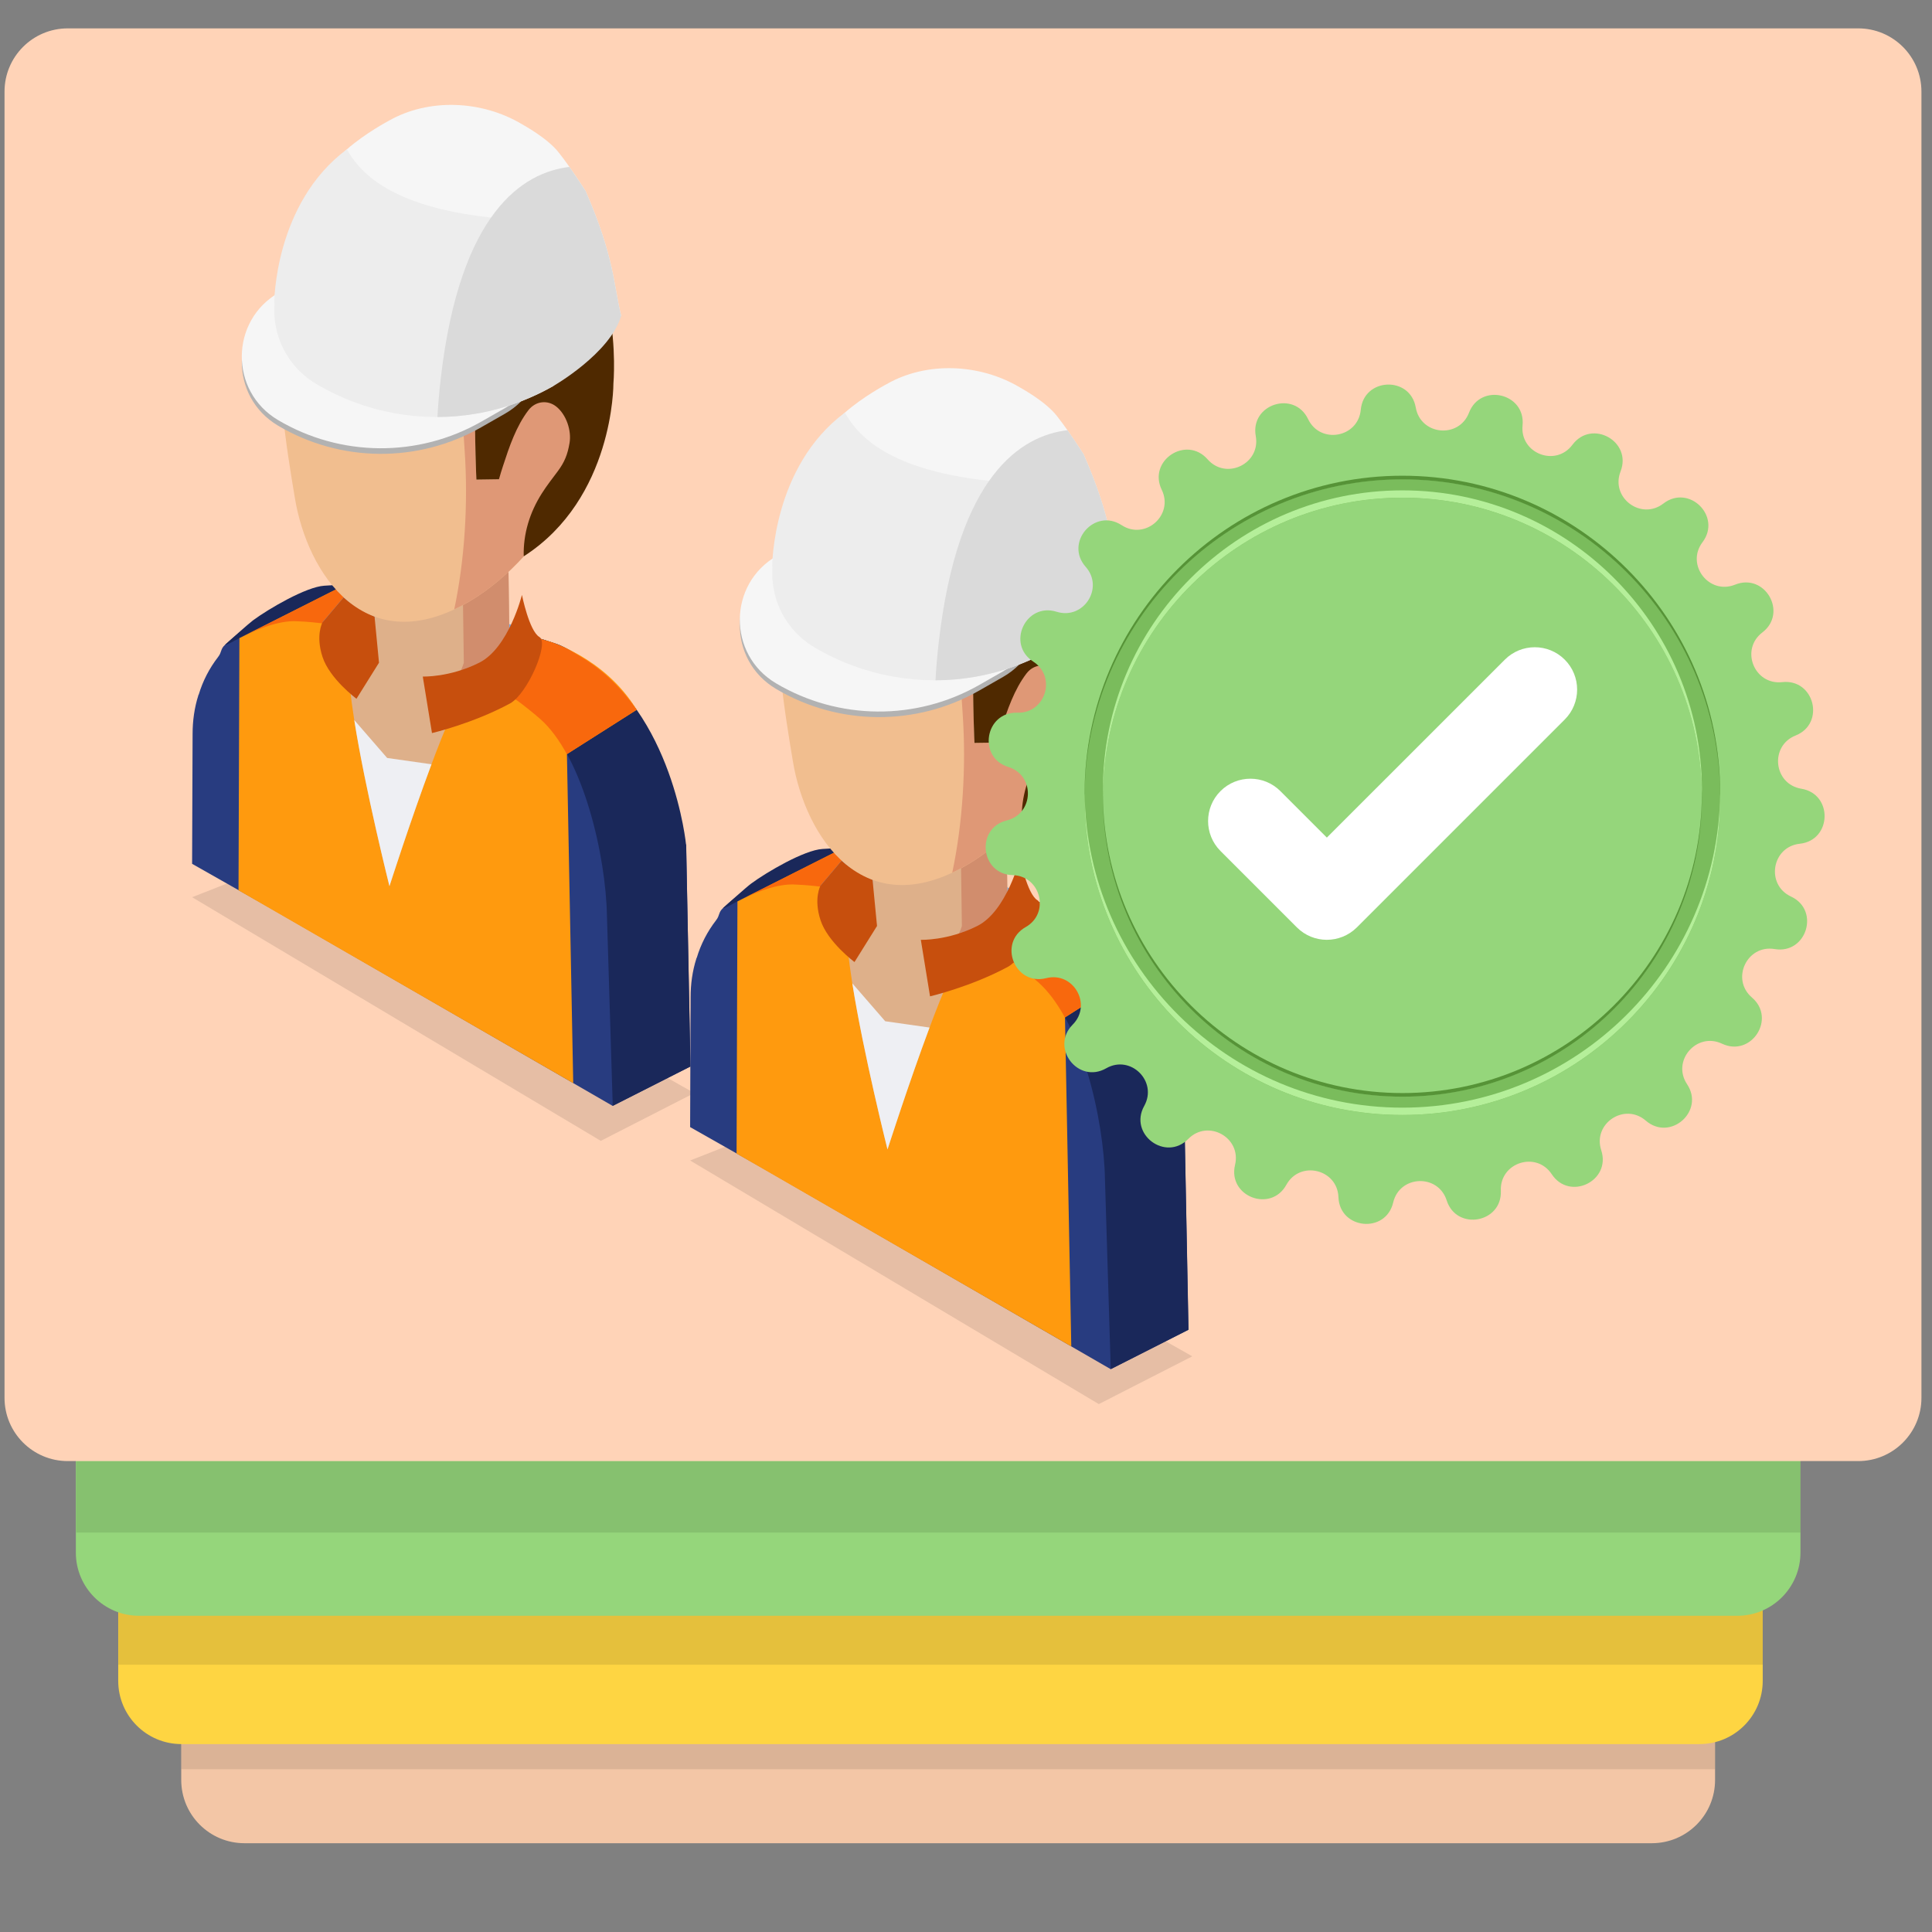 <?xml version="1.0" encoding="utf-8"?>
<!-- Generator: Adobe Illustrator 23.0.4, SVG Export Plug-In . SVG Version: 6.00 Build 0)  -->
<svg version="1.1" xmlns="http://www.w3.org/2000/svg" xmlns:xlink="http://www.w3.org/1999/xlink" x="0px" y="0px"
	 viewBox="0 0 512 512" style="enable-background:new 0 0 512 512;" xml:space="preserve">
<rect x="0" y="0" width="512" height="512" fill="#808080" stroke="none"/>
<style type="text/css">
	.st0{fill:#C18227;}
	.st1{fill:#868686;}
	.st2{fill:#D9D9D9;}
	.st3{fill:#757575;}
	.st4{opacity:0.6;}
	.st5{fill:#C5C5C5;}
	.st6{fill:#4B4B4B;}
	.st7{fill:#EAB671;}
	.st8{fill:#9C9C9B;}
	.st9{opacity:0.2;}
	.st10{fill:#FFFFFF;}
	.st11{fill:#FED542;}
	.st12{opacity:0.1;}
	.st13{fill:#B6D9DE;}
	.st14{fill:#F3C6A6;}
	.st15{fill:#F2C89C;}
	.st16{fill:#E5C19E;}
	.st17{fill:none;stroke:#2295A7;stroke-width:3;stroke-miterlimit:10;stroke-dasharray:11,5;}
	.st18{fill:none;stroke:#F3C6A6;stroke-width:3;stroke-miterlimit:10;stroke-dasharray:11,5;}
	.st19{fill:none;stroke:#B6D9DE;stroke-width:3;stroke-miterlimit:10;stroke-dasharray:11,5;}
	.st20{fill:none;stroke:#D9572B;stroke-width:3;stroke-miterlimit:10;stroke-dasharray:11,5;}
	.st21{fill:#DADADA;}
	.st22{fill:#EDEDED;}
	.st23{fill:#F6F6F6;}
	.st24{fill:#C6C6C6;}
	.st25{fill:none;stroke:#7CED9E;stroke-width:3;stroke-miterlimit:8;stroke-dasharray:12,4;}
	.st26{fill:none;stroke:#B6DEFC;stroke-width:3;stroke-miterlimit:8;stroke-dasharray:12,4;}
	.st27{fill:none;stroke:#B6DEFC;stroke-width:3;stroke-miterlimit:8;}
	.st28{fill:none;stroke:#B6DEFC;stroke-width:3;stroke-miterlimit:8;stroke-dasharray:12.679,4.226;}
	.st29{fill:none;stroke:#B6DEFC;stroke-width:3;stroke-miterlimit:8;stroke-dasharray:11.932,3.977;}
	.st30{fill:none;stroke:#B6DEFC;stroke-width:3;stroke-miterlimit:8;stroke-dasharray:10.61,3.537;}
	.st31{fill:none;stroke:#7CED9E;stroke-width:3;stroke-miterlimit:8;}
	.st32{fill:none;stroke:#7CED9E;stroke-width:3;stroke-miterlimit:8;stroke-dasharray:11.146,3.715;}
	.st33{fill:none;stroke:#7CED9E;stroke-width:3;stroke-miterlimit:8;stroke-dasharray:11.932,3.977;}
	.st34{fill:none;stroke:#7CED9E;stroke-width:3;stroke-miterlimit:8;stroke-dasharray:12.575,4.192;}
	.st35{fill:#94C9EA;}
	.st36{fill:#36A9E1;}
	.st37{fill:#B6DEFC;}
	.st38{fill:#CB9800;}
	.st39{fill:#CC9901;}
	.st40{fill:#CD9A02;}
	.st41{fill:#CD9B03;}
	.st42{fill:#CE9C04;}
	.st43{fill:#CF9D05;}
	.st44{fill:#D09E06;}
	.st45{fill:#D09F07;}
	.st46{fill:#D1A008;}
	.st47{fill:#D2A009;}
	.st48{fill:#D3A10A;}
	.st49{fill:#D3A20B;}
	.st50{fill:#D4A30C;}
	.st51{fill:#D5A40D;}
	.st52{fill:#D6A50E;}
	.st53{fill:#D6A60F;}
	.st54{fill:#D7A710;}
	.st55{fill:#D8A811;}
	.st56{fill:#D9A912;}
	.st57{fill:#D9AA13;}
	.st58{fill:#DAAB14;}
	.st59{fill:#DBAC15;}
	.st60{fill:#DCAD16;}
	.st61{fill:#DCAE17;}
	.st62{fill:#DDAF18;}
	.st63{fill:#DEB019;}
	.st64{fill:#DFB01A;}
	.st65{fill:#DFB11B;}
	.st66{fill:#E0B21C;}
	.st67{fill:#E1B31D;}
	.st68{fill:#E2B41E;}
	.st69{fill:#E2B51F;}
	.st70{fill:#E3B620;}
	.st71{fill:#E4B721;}
	.st72{fill:#E5B822;}
	.st73{fill:#E5B922;}
	.st74{fill:#E6BA23;}
	.st75{fill:#E7BB24;}
	.st76{fill:#E8BC25;}
	.st77{fill:#E8BD26;}
	.st78{fill:#E9BE27;}
	.st79{fill:#EABF28;}
	.st80{fill:#EBC029;}
	.st81{fill:#EBC12A;}
	.st82{fill:#ECC12B;}
	.st83{fill:#EDC22C;}
	.st84{fill:#EEC32D;}
	.st85{fill:#EEC42E;}
	.st86{fill:#EFC52F;}
	.st87{fill:#F0C630;}
	.st88{fill:#F1C731;}
	.st89{fill:#F1C832;}
	.st90{fill:#F2C933;}
	.st91{fill:#F3CA34;}
	.st92{fill:#F4CB35;}
	.st93{fill:#F4CC36;}
	.st94{fill:#F5CD37;}
	.st95{fill:#F6CE38;}
	.st96{fill:#F7CF39;}
	.st97{fill:#F7D03A;}
	.st98{fill:#F8D13B;}
	.st99{fill:#F9D13C;}
	.st100{fill:#FAD23D;}
	.st101{fill:#FAD33E;}
	.st102{fill:#FBD43F;}
	.st103{fill:#FCD540;}
	.st104{fill:#FDD641;}
	.st105{fill:#FDD742;}
	.st106{fill:#FED843;}
	.st107{fill:#FFD944;}
	.st108{fill:#007978;}
	.st109{fill:#017A79;}
	.st110{fill:#027B7A;}
	.st111{fill:#037C7B;}
	.st112{fill:#047D7C;}
	.st113{fill:#057E7D;}
	.st114{fill:#067F7E;}
	.st115{fill:#06807F;}
	.st116{fill:#078180;}
	.st117{fill:#088281;}
	.st118{fill:#098382;}
	.st119{fill:#0A8483;}
	.st120{fill:#0B8484;}
	.st121{fill:#0C8585;}
	.st122{fill:#0D8686;}
	.st123{fill:#0E8787;}
	.st124{fill:#0F8888;}
	.st125{fill:#108989;}
	.st126{fill:#118A8A;}
	.st127{fill:#128B8B;}
	.st128{fill:#138C8C;}
	.st129{fill:#138D8D;}
	.st130{fill:#148E8E;}
	.st131{fill:#158F8F;}
	.st132{fill:#169090;}
	.st133{fill:#179191;}
	.st134{fill:#189292;}
	.st135{fill:#199393;}
	.st136{fill:#1A9494;}
	.st137{fill:#1B9595;}
	.st138{fill:#1C9696;}
	.st139{fill:#1D9797;}
	.st140{fill:#1E9898;}
	.st141{fill:#1F9999;}
	.st142{fill:#209A9A;}
	.st143{fill:#219B9B;}
	.st144{fill:#229C9C;}
	.st145{fill:#239D9D;}
	.st146{fill:#249E9E;}
	.st147{fill:#259F9F;}
	.st148{fill:#26A0A0;}
	.st149{fill:#27A1A1;}
	.st150{fill:#28A2A2;}
	.st151{fill:#29A3A3;}
	.st152{fill:#2AA4A4;}
	.st153{fill:#2BA5A5;}
	.st154{fill:#2BA6A6;}
	.st155{fill:#2CA7A7;}
	.st156{fill:#2DA8A8;}
	.st157{fill:#2EA9A9;}
	.st158{fill:#2FAAAA;}
	.st159{fill:#30ABAB;}
	.st160{fill:#31ACAC;}
	.st161{fill:#32ADAD;}
	.st162{fill:#33AEAE;}
	.st163{fill:#34AEAF;}
	.st164{fill:#35AFB0;}
	.st165{fill:#36B0B1;}
	.st166{fill:#37B1B2;}
	.st167{fill:#38B2B3;}
	.st168{fill:#38B3B4;}
	.st169{fill:#39B4B5;}
	.st170{fill:#3AB5B6;}
	.st171{fill:#3BB6B7;}
	.st172{fill:#3CB7B8;}
	.st173{fill:#3DB8B9;}
	.st174{fill:#3EB9BA;}
	.st175{fill:#C86500;}
	.st176{fill:#C96600;}
	.st177{fill:#C96700;}
	.st178{fill:#CA6800;}
	.st179{fill:#CB6900;}
	.st180{fill:#CC6A00;}
	.st181{fill:#CC6B00;}
	.st182{fill:#CD6C00;}
	.st183{fill:#CE6D00;}
	.st184{fill:#CF6E00;}
	.st185{fill:#CF6F00;}
	.st186{fill:#D07000;}
	.st187{fill:#D17100;}
	.st188{fill:#D17200;}
	.st189{fill:#D27300;}
	.st190{fill:#D37400;}
	.st191{fill:#D47500;}
	.st192{fill:#D47600;}
	.st193{fill:#D57700;}
	.st194{fill:#D67800;}
	.st195{fill:#D67900;}
	.st196{fill:#D77A00;}
	.st197{fill:#D87B00;}
	.st198{fill:#D97C00;}
	.st199{fill:#D97D00;}
	.st200{fill:#DA7E00;}
	.st201{fill:#DB7F00;}
	.st202{fill:#DC8000;}
	.st203{fill:#DD8100;}
	.st204{fill:#DE8200;}
	.st205{fill:#DE8300;}
	.st206{fill:#DF8400;}
	.st207{fill:#E08500;}
	.st208{fill:#E18600;}
	.st209{fill:#E18700;}
	.st210{fill:#E28800;}
	.st211{fill:#E38900;}
	.st212{fill:#E38A00;}
	.st213{fill:#E48B00;}
	.st214{fill:#E58C00;}
	.st215{fill:#E68D00;}
	.st216{fill:#E68E00;}
	.st217{fill:#E78F00;}
	.st218{fill:#E89000;}
	.st219{fill:#E89100;}
	.st220{fill:#E99200;}
	.st221{fill:#EA9300;}
	.st222{fill:#EB9400;}
	.st223{fill:#EB9500;}
	.st224{fill:#EC9600;}
	.st225{fill:#ED9700;}
	.st226{fill:#EE9800;}
	.st227{fill:#EE9900;}
	.st228{fill:#EF9A00;}
	.st229{fill:#D57800;}
	.st230{fill:#FFC34B;}
	.st231{clip-path:url(#SVGID_2_);}
	.st232{fill:#EEEEEE;}
	.st233{fill:#A6A8AB;}
	.st234{fill:#D50018;}
	.st235{fill:#0093A8;}
	.st236{fill:#D0D0D0;}
	.st237{fill:#F8F8F8;}
	.st238{fill:#009899;}
	.st239{fill:#7FD7D6;}
	.st240{clip-path:url(#SVGID_4_);}
	.st241{fill:#E2B121;}
	.st242{fill:#FFE594;}
	.st243{clip-path:url(#SVGID_6_);}
	.st244{fill:#95D67B;}
	.st245{fill:none;stroke:#FFFFFF;stroke-width:13;stroke-linecap:round;stroke-linejoin:round;stroke-miterlimit:10;}
	.st246{fill:#2295A7;}
	.st247{fill:#D9572B;}
	.st248{clip-path:url(#SVGID_8_);}
	.st249{fill:none;stroke:#FFFFFF;stroke-width:1.718;stroke-miterlimit:10;}
	.st250{clip-path:url(#SVGID_10_);}
	.st251{fill:none;stroke:#FFFFFF;stroke-width:1.402;stroke-miterlimit:10;}
	.st252{fill:#B2B2B2;}
	.st253{fill:none;stroke:#FFFFFF;stroke-width:0.53;stroke-miterlimit:10;}
	.st254{opacity:0.2;fill:#1D1D1B;}
	.st255{fill:#CC8109;}
	.st256{fill:#8E5F1B;}
	.st257{fill:#FCD9B1;}
	.st258{fill:#936037;}
	.st259{fill:#2AA1AD;}
	.st260{fill:#12777C;}
	.st261{fill:none;stroke:#FFFFFF;stroke-width:0.688;stroke-miterlimit:10;}
	.st262{fill:#2FADBA;}
	.st263{fill:#168691;}
	.st264{fill:#B77915;}
	.st265{fill:#FFDFB0;}
	.st266{fill:#D39233;}
	.st267{fill:#EFEFEF;}
	.st268{fill:#A7A9AC;}
	.st269{fill:#C42626;}
	.st270{fill:#0892A6;}
	.st271{fill:#64B8BA;}
	.st272{fill:#D1D1D1;}
	.st273{fill:#F9F9F9;}
	.st274{fill:#F9B233;}
	.st275{fill:#FCD28D;}
	.st276{fill:#D3D3D3;}
	.st277{fill:#00A19A;}
	.st278{fill:#1DDDCF;}
	.st279{fill:#C19048;}
	.st280{fill:#DDAA66;}
	.st281{opacity:0.3;fill:#282828;}
	.st282{opacity:0.6;fill:#141414;}
	.st283{fill:#F2BB79;}
	.st284{opacity:0.4;fill:#282828;}
	.st285{fill:#EDB777;}
	.st286{fill:#FFCFAE;}
	.st287{fill:#EFB77F;}
	.st288{fill:#DD9D64;}
	.st289{fill:#373C3F;}
	.st290{fill:#505453;}
	.st291{fill:#1C2225;}
	.st292{fill:#3B3F40;}
	.st293{fill:url(#SVGID_11_);}
	.st294{fill:#A85D00;}
	.st295{fill:#E58919;}
	.st296{fill:#CC7A16;}
	.st297{fill:#AB6613;}
	.st298{fill:#E0B350;}
	.st299{fill:#CD8B19;}
	.st300{fill:#B86A0B;}
	.st301{fill:#DE9B16;}
	.st302{fill:#E0981B;}
	.st303{fill:#8C7900;}
	.st304{fill:#131314;}
	.st305{fill:#313131;}
	.st306{fill:url(#SVGID_12_);}
	.st307{fill:#FFAA00;}
	.st308{fill:#C27100;}
	.st309{fill:#DA7F00;}
	.st310{fill:#F2C91F;}
	.st311{fill:#747776;}
	.st312{fill:#BA6300;}
	.st313{fill:#823600;}
	.st314{fill:#C26700;}
	.st315{fill:#7E1F00;}
	.st316{fill:#9E4700;}
	.st317{fill:#F8D64B;}
	.st318{fill:#F79900;}
	.st319{fill:#C56000;}
	.st320{fill:#DB8318;}
	.st321{fill:#FAB03E;}
	.st322{fill:#E07500;}
	.st323{fill:#9C4300;}
	.st324{fill:#D17000;}
	.st325{fill:#B2B1AD;}
	.st326{fill:#B85F00;}
	.st327{fill:#A14B00;}
	.st328{fill:#D3D2D0;}
	.st329{fill:#272727;}
	.st330{fill:#1D1D1D;}
	.st331{fill:#C97735;}
	.st332{fill:#BC5705;}
	.st333{fill:#BD4D00;}
	.st334{fill:#E07705;}
	.st335{fill:#E09C05;}
	.st336{fill:#EDA94D;}
	.st337{fill:#BAA58E;}
	.st338{fill:#393939;}
	.st339{fill:url(#SVGID_13_);}
	.st340{fill:url(#SVGID_14_);}
	.st341{fill:url(#SVGID_15_);}
	.st342{fill:url(#SVGID_16_);}
	.st343{fill:url(#SVGID_17_);}
	.st344{fill:#111111;}
	.st345{fill:#242424;}
	.st346{fill:#212121;}
	.st347{fill:#161714;}
	.st348{fill:#030303;}
	.st349{fill:#994500;}
	.st350{fill:#964900;}
	.st351{fill:#0F0C0B;}
	.st352{fill:#A95200;}
	.st353{fill:#A34F00;}
	.st354{fill:#A64B0A;}
	.st355{fill:#D15F0C;}
	.st356{fill:#CE5D0C;}
	.st357{fill:#D97700;}
	.st358{fill:#283C80;}
	.st359{fill:#1A285A;}
	.st360{fill:#FF9A0E;}
	.st361{fill:#F8680D;}
	.st362{fill:#DEB08A;}
	.st363{fill:#7FA9DB;}
	.st364{fill:#C74F0D;}
	.st365{fill:#D18D6D;}
	.st366{fill:#F1BE8F;}
	.st367{fill:#DF9876;}
	.st368{fill:#4F2900;}
	.st369{fill:#EEEFF3;}
	.st370{fill:#A0A2A8;}
	.st371{fill:#664732;}
	.st372{fill:#563A28;}
	.st373{fill:#77583C;}
	.st374{fill:#63462F;}
	.st375{fill:#1D1D1B;}
	.st376{fill:#CCA98B;}
	.st377{fill:#D18D20;}
	.st378{fill:#E8AE9E;}
	.st379{fill:#F98F8F;}
	.st380{fill:#BC7F71;}
	.st381{opacity:0.3;}
	.st382{fill:#121214;}
	.st383{fill:#333333;}
	.st384{fill:#474747;}
	.st385{fill:#575757;}
	.st386{fill:#2B2B2B;}
	.st387{fill:#1F1F1F;}
	.st388{fill:#919191;}
	.st389{fill:#707070;}
	.st390{fill:#4F4F4F;}
	.st391{fill:#2A4E68;}
	.st392{fill:#0F2034;}
	.st393{fill:#1D374E;}
	.st394{fill:#303033;}
	.st395{fill:#080808;}
	.st396{fill:#08111C;}
	.st397{fill:#E6DAB0;}
	.st398{fill:#535359;}
	.st399{fill:#3576AB;}
	.st400{fill:#48A0E8;}
	.st401{fill:#2B5E85;}
	.st402{fill:#E31B25;}
	.st403{fill:#39698C;}
	.st404{fill:#FF6A00;}
	.st405{fill:#FF8400;}
	.st406{fill:#F5F5F5;}
	.st407{fill:#1183AA;}
	.st408{fill:#06667F;}
	.st409{fill:#3C3C3B;}
	.st410{fill:#FF7631;}
	.st411{fill:#CC7ADD;}
	.st412{fill:#A368AD;}
	.st413{fill:#854C91;}
	.st414{fill:#73C8EA;}
	.st415{fill:#60BCD8;}
	.st416{fill:#1F90AA;}
	.st417{fill:#D4BB40;}
	.st418{fill:#FFFD45;}
	.st419{fill:#DB8A00;}
	.st420{fill:#BD7B1A;}
	.st421{fill:#EDA100;}
	.st422{fill:#BDCACF;}
	.st423{fill:#DFE1EB;}
	.st424{fill:#D3D3D9;}
	.st425{fill:#9FA7AB;}
	.st426{fill:#C7C7C7;}
	.st427{fill:url(#SVGID_18_);}
	.st428{fill:#E6F5FF;}
	.st429{fill:url(#SVGID_19_);}
	.st430{fill:url(#SVGID_20_);}
	.st431{fill:url(#SVGID_21_);}
	.st432{fill:url(#SVGID_22_);}
	.st433{fill:url(#SVGID_23_);}
	.st434{fill:#E7E3E3;}
	.st435{fill:url(#SVGID_24_);}
	.st436{fill:url(#SVGID_25_);}
	.st437{fill:url(#SVGID_26_);}
	.st438{fill:url(#SVGID_27_);}
	.st439{fill:url(#SVGID_28_);}
	.st440{fill:url(#SVGID_29_);}
	.st441{fill:url(#SVGID_30_);}
	.st442{fill:url(#SVGID_31_);}
	.st443{fill:url(#SVGID_32_);}
	.st444{fill:url(#SVGID_33_);}
	.st445{fill:url(#SVGID_34_);}
	.st446{fill:url(#SVGID_35_);}
	.st447{fill:url(#SVGID_36_);}
	.st448{fill:url(#SVGID_37_);}
	.st449{fill:url(#SVGID_38_);}
	.st450{fill:url(#SVGID_39_);}
	.st451{fill:url(#SVGID_40_);}
	.st452{fill:url(#SVGID_41_);}
	.st453{fill:url(#SVGID_42_);}
	.st454{fill:url(#SVGID_43_);}
	.st455{fill:url(#SVGID_44_);}
	.st456{fill:url(#SVGID_45_);}
	.st457{fill:url(#SVGID_46_);}
	.st458{fill:url(#SVGID_47_);}
	.st459{fill:#B8B8B8;}
	.st460{fill:#D6D6D6;}
	.st461{fill:#909090;}
	.st462{fill:#636363;}
	.st463{fill:#E1E8EA;}
	.st464{fill:#7BD6CD;}
	.st465{fill:#94A2E0;}
	.st466{fill:#C0A9ED;}
	.st467{enable-background:new    ;}
	.st468{fill:#D18C05;}
	.st469{fill:#FFCF40;}
	.st470{fill:#EFB224;}
	.st471{opacity:0.3;fill:#EFB224;}
	.st472{fill:#B67602;}
	.st473{fill:#201F1D;}
	.st474{fill:#242321;}
	.st475{fill:#282725;}
	.st476{fill:url(#SVGID_48_);}
	.st477{opacity:0.5;fill:#B08A47;}
	.st478{opacity:0.6;fill:#443C2C;}
	.st479{fill:#323232;}
	.st480{fill:#4C4C4C;}
	.st481{fill:#FFE066;}
	.st482{fill:#7A7A7A;}
	.st483{fill:#CF6800;}
	.st484{opacity:0.8;fill:#443C2C;}
	.st485{fill:#2D271F;}
	.st486{fill:#383125;}
	.st487{fill:#443C2C;}
	.st488{fill:#33322F;}
	.st489{fill:#373633;}
	.st490{fill:url(#SVGID_49_);}
	.st491{fill:url(#SVGID_50_);}
	.st492{fill:#7B571E;}
	.st493{fill:#F9BBA5;}
	.st494{fill:#93BEE5;}
	.st495{fill:#C4F2A7;}
	.st496{fill:#075F68;}
	.st497{fill:#7DEDF9;}
	.st498{fill:#D88F79;}
	.st499{fill:#E2B393;}
	.st500{fill:#EFD9A8;}
	.st501{fill:#D37A7A;}
	.st502{fill:#1D71B8;}
	.st503{fill:#47C9FC;}
	.st504{fill:#094F7F;}
	.st505{clip-path:url(#SVGID_52_);}
	.st506{fill:#F9CF59;}
	.st507{fill:#F39200;}
	.st508{fill:#F4D4B5;}
	.st509{fill:#E2BB91;}
	.st510{fill:#D3B2B2;}
	.st511{fill:#D3BD7A;}
	.st512{fill:#DDDB94;}
	.st513{fill:#A9EACF;}
	.st514{fill:#EFF4F4;}
	.st515{fill:#C9C9C9;}
	.st516{fill:#00879A;}
	.st517{opacity:0.15;}
	.st518{fill:#7CB0D1;}
	.st519{fill:#E8AAAA;}
	.st520{fill:#575756;}
	.st521{fill:#7ABC5C;}
	.st522{fill:#569337;}
	.st523{fill:#B5EF9A;}
	.st524{fill:#2290A5;}
	.st525{fill:url(#SVGID_53_);}
	.st526{fill:url(#SVGID_54_);}
	.st527{fill:url(#SVGID_55_);}
	.st528{fill:url(#SVGID_56_);}
	.st529{fill:url(#SVGID_57_);}
	.st530{fill:url(#SVGID_58_);}
	.st531{fill:url(#SVGID_59_);}
	.st532{fill:url(#SVGID_60_);}
	.st533{fill:url(#SVGID_61_);}
	.st534{fill:url(#SVGID_62_);}
	.st535{fill:url(#SVGID_63_);}
	.st536{fill:url(#SVGID_64_);}
	.st537{fill:url(#SVGID_65_);}
	.st538{fill:url(#SVGID_66_);}
	.st539{fill:url(#SVGID_67_);}
	.st540{fill:url(#SVGID_68_);}
	.st541{fill:url(#SVGID_69_);}
	.st542{fill:url(#SVGID_70_);}
	.st543{fill:url(#SVGID_71_);}
	.st544{fill:url(#SVGID_72_);}
	.st545{fill:url(#SVGID_73_);}
	.st546{fill:url(#SVGID_74_);}
	.st547{fill:url(#SVGID_75_);}
	.st548{fill:url(#SVGID_76_);}
	.st549{fill:url(#SVGID_77_);}
	.st550{fill:url(#SVGID_78_);}
	.st551{fill:url(#SVGID_79_);}
	.st552{fill:url(#SVGID_80_);}
	.st553{fill:url(#SVGID_81_);}
	.st554{fill:url(#SVGID_82_);}
	.st555{fill:url(#SVGID_83_);}
	.st556{fill:url(#SVGID_84_);}
	.st557{fill:url(#SVGID_85_);}
	.st558{fill:url(#SVGID_86_);}
	.st559{fill:url(#SVGID_87_);}
	.st560{fill:url(#SVGID_88_);}
	.st561{fill:url(#SVGID_89_);}
	.st562{fill:#3F210D;}
	.st563{fill:#CC6305;}
	.st564{fill:#E27217;}
	.st565{fill:#934709;}
	.st566{fill:url(#SVGID_90_);}
	.st567{fill:url(#SVGID_91_);}
	.st568{fill:url(#SVGID_92_);}
	.st569{fill:url(#SVGID_93_);}
	.st570{fill:url(#SVGID_94_);}
	.st571{fill:none;stroke:#FFFFFF;stroke-width:10.358;stroke-linecap:round;stroke-linejoin:round;stroke-miterlimit:10;}
	.st572{fill:#ED7070;}
	.st573{fill:none;stroke:#FFFFFF;stroke-width:0.163;stroke-miterlimit:10;}
	.st574{fill:none;stroke:#DADADA;stroke-width:11.203;stroke-miterlimit:10;}
	.st575{fill:#B78008;}
	.st576{fill:#2345A5;}
	.st577{fill:#1C1815;}
	.st578{fill:#73A523;}
	.st579{fill:#FFD58A;}
	.st580{fill:#C49874;}
	.st581{fill:none;stroke:#12777C;stroke-width:6;stroke-miterlimit:10;}
	.st582{fill:none;stroke:#934709;stroke-miterlimit:10;}
	.st583{fill:#951B81;}
	.st584{fill:#7CF1D1;}
	.st585{fill:#DDAA94;}
	.st586{fill:#FFDF5C;}
	.st587{fill:url(#SVGID_95_);}
	.st588{fill:url(#SVGID_96_);}
	.st589{fill:url(#SVGID_97_);}
	.st590{fill:url(#SVGID_98_);}
	.st591{fill:url(#SVGID_99_);}
	.st592{fill:url(#SVGID_100_);}
	.st593{fill:url(#SVGID_101_);}
	.st594{fill:url(#SVGID_102_);}
	.st595{fill:url(#SVGID_103_);}
	.st596{fill:url(#SVGID_104_);}
	.st597{fill:url(#SVGID_105_);}
	.st598{fill:url(#SVGID_106_);}
	.st599{fill:url(#SVGID_107_);}
	.st600{fill:url(#SVGID_108_);}
	.st601{fill:url(#SVGID_109_);}
	.st602{fill:url(#SVGID_110_);}
	.st603{fill:url(#SVGID_111_);}
	.st604{fill:url(#SVGID_112_);}
	.st605{fill:url(#SVGID_113_);}
	.st606{fill:url(#SVGID_114_);}
	.st607{fill:url(#SVGID_115_);}
	.st608{fill:url(#SVGID_116_);}
	.st609{fill:url(#SVGID_117_);}
	.st610{fill:url(#SVGID_118_);}
	.st611{fill:url(#SVGID_119_);}
	.st612{fill:url(#SVGID_120_);}
	.st613{fill:url(#SVGID_121_);}
	.st614{fill:url(#SVGID_122_);}
	.st615{fill:url(#SVGID_123_);}
	.st616{fill:url(#SVGID_124_);}
	.st617{fill:#FFD3B7;}
	.st618{fill:#F3C638;}
	.st619{fill:#FE7E42;}
	.st620{fill:#83D6FD;}
	.st621{fill:#E1C585;}
	.st622{fill:#B99A5B;}
	.st623{fill:#EDD5A2;}
	.st624{clip-path:url(#SVGID_126_);}
	.st625{fill:#FBEBCE;}
	.st626{fill:#D0B17A;}
	.st627{fill:#0073B9;}
	.st628{fill:#179DE0;}
	.st629{fill:#066391;}
	.st630{fill:#F5F1EF;}
	.st631{fill:#332329;}
	.st632{fill:#004D6B;}
	.st633{fill:#412D34;}
	.st634{fill:#C9BCBE;}
	.st635{fill:#634753;}
	.st636{fill:#513A43;}
	.st637{fill:#7B6A58;}
	.st638{fill:#E94E1B;}
	.st639{fill:#AF7312;}
	.st640{fill:#F2A222;}
</style>
<g id="Capa_1">
	<g>
		<path class="st14" d="M454.51,201.42v270.3c0,9.25-7.5,16.75-16.75,16.75H64.78c-9.25,0-16.75-7.5-16.75-16.75v-270.3
			c0-9.25,7.5-16.75,16.75-16.75h372.98C447.01,184.68,454.51,192.17,454.51,201.42z"/>
		
			<rect x="242.86" y="257.21" transform="matrix(6.123234e-17 -1 1 6.123234e-17 -209.148 711.718)" class="st12" width="16.85" height="406.44"/>
	</g>
	<g>
		<path class="st11" d="M467.14,153.22v292.23c0,9.25-7.5,16.75-16.75,16.75H48.08c-9.25,0-16.75-7.5-16.75-16.75V153.22
			c0-9.25,7.5-16.75,16.75-16.75H450.4C459.65,136.47,467.14,143.97,467.14,153.22z"/>
		
			<rect x="240.23" y="214.25" transform="matrix(6.123234e-17 -1 1 6.123234e-17 -182.876 681.39)" class="st12" width="18.06" height="435.77"/>
	</g>
	<g>
		<path class="st244" d="M477.14,103.35v308.1c0,9.25-7.5,16.75-16.75,16.75H36.85c-9.25,0-16.75-7.5-16.75-16.75v-308.1
			c0-9.25,7.5-16.75,16.75-16.75H460.4C469.65,86.6,477.14,94.1,477.14,103.35z"/>
		
			<rect x="239.2" y="168.2" transform="matrix(6.123234e-17 -1 1 6.123234e-17 -147.994 645.342)" class="st12" width="18.94" height="456.94"/>
	</g>
	<path class="st617" d="M509.2,24.27v346.18c0,9.25-7.5,16.75-16.75,16.75H17.95c-9.25,0-16.75-7.5-16.75-16.75V24.27
		c0-9.25,7.5-16.75,16.75-16.75h474.5C501.7,7.52,509.2,15.02,509.2,24.27z"/>
	<g>
		<polygon class="st12" points="50.91,237.77 159.22,302.34 183.99,289.67 75.29,228.19 		"/>
		<g>
			<g>
				<g>
					<g>
						<path class="st358" d="M50.91,228.92l20.96,11.88l16.18,9.34l74.31,42.93l20.6-10.45L181.85,224l-27.63-49.8
							c-2.05-0.78-4.75-2.93-6.87-3.61c-2.7-0.91-5.4-1.72-8.14-2.47c2.67,3.03,3.16,7.68,0.72,11.26l-19.7,7.67
							c-5.76,8.56-17.02,47.79-17.02,47.79s-7.86-52.84-7.05-66.05l-7.66-7.44c-2.7,0-5.27,0.1-7.97,0.29
							c-4.82,0.29-9.44,1.63-13.57,3.84c-1.27,0.68-2.51,1.46-3.68,2.31c-0.19,0.19-0.46,0.39-0.65,0.49
							c-1.07,0.88-2.05,1.72-2.99,2.6c-1.27,1.14-0.81,1.92-1.86,3.25c-2.31,2.99-4.04,6.35-5.11,9.93c-0.1,0.1-0.1,0.1-0.1,0.2
							c-1.07,3.35-1.53,6.83-1.53,10.28L50.91,228.92z"/>
						<path class="st359" d="M59.63,170.88c0.58,0,1.45-0.5,2.49-1.07c7.12-3.86,12.75-5.44,16.8-5.15c2.6,0.1,5.2,0.38,7.8,0.67
							c4.43,0.39,3.44,7.37,7.77,8.14c1.35,0.29,2.7,0.58,4.04,0.87c0.77,0.1,1.44,0.29,2.12,0.39c6.35,1.44,12.52,3.08,18.58,5.2
							c0.1,0,0.19,0,0.39,0.1c0.19,0,0.29,0,0.39,0.1c0,0,0,0,0.1,0c0,0,0,0,0.1,0c2.02,0.77,4.04,1.44,6.07,2.21
							c0,0,8.18,1.45,10.9,3.38c1.57,1.12,4.64,3.61,6,4.81c11.55,10.18,17.38,36.66,17.66,52.05l1.54,50.49l20.61-10.44L181.83,224
							c0,0-3.34-35.18-27.63-49.8c-1.85-1.12-4.75-2.94-6.86-3.61c-3.66-1.25-7.32-2.31-11.07-3.27c-0.67-0.29-1.35-0.48-2.02-0.58
							c-3.37-0.87-6.74-1.64-10.2-2.31c-1.83-0.39-3.66-0.67-5.49-0.96c-0.19,0-0.29-0.1-0.48-0.1c0,0,0,0-0.1,0h-0.38
							c-4.53-0.77-9.15-1.25-13.77-1.54c-1.16-0.19-2.31-0.19-3.37-0.19c-0.29-0.1-0.58-0.1-0.77-0.1h-0.39
							c-1.16-0.1-2.21-0.1-3.37-0.1c-0.1,0-0.1,0-0.1,0c-0.39-0.1-0.67-0.1-1.06-0.1h-0.29c-0.19,0-0.38,0-0.67,0.1
							c-0.19-0.1-0.48-0.1-0.67-0.1l1.09-6.41c-2.79,0-5.49,0.1-8.28,0.29c-4.81,0.29-14.76,6.12-18.9,9.18
							C65.9,165.25,60.59,170.01,59.63,170.88z"/>
						<path class="st360" d="M168.73,188.1l-18.49,11.75l1.67,87.19l-88.7-51.1l0.23-66.82l27.84-14.04l53.73,14.75
							C145.01,169.82,160.11,173.96,168.73,188.1z"/>
						<path class="st361" d="M63.44,169.11l27.84-14.05l2.79,0.77l-0.94,5.51c0.19,0,0.48,0,0.67,0.1c0.29-0.1,0.48-0.1,0.67-0.1
							h0.29c0.38,0,0.67,0,1.06,0.1c0,0,0,0,0.1,0c1.16,0,2.21,0,3.37,0.1h0.39c0.19,0,0.48,0,0.77,0.1c1.06,0,2.21,0,3.37,0.19
							c4.62,0.29,9.24,0.77,13.77,1.54h0.38c0.1,0,0.1,0,0.1,0c0.19,0,0.29,0.1,0.48,0.1c1.83,0.29,3.66,0.58,5.49,0.96
							c2.58,0.5,5.08,1.11,7.59,1.72l12.66,3.47c0.81,0.25,1.62,0.5,2.43,0.77c0.81,0.3,1.87,0.72,3.11,1.3
							c1.57,0.81,3.18,1.8,4.37,2.51c6.05,3.64,10.81,8.57,14.53,13.9l-18.49,11.75l0,0.04c-2.06-3.76-4.41-7.01-7.09-9.37
							c-1.36-1.2-4.43-3.69-6-4.81c-2.72-1.94-10.9-3.38-10.9-3.38c-2.02-0.77-4.04-1.44-6.07-2.21c-0.1,0-0.1,0-0.1,0
							c-0.1,0-0.1,0-0.1,0c-0.1-0.1-0.19-0.1-0.38-0.1c-0.19-0.1-0.29-0.1-0.39-0.1c-6.07-2.12-12.23-3.75-18.58-5.2
							c-0.67-0.1-1.35-0.29-2.12-0.39c-1.35-0.29-2.7-0.58-4.04-0.87c-4.33-0.77-3.34-7.76-7.77-8.14c-2.6-0.29-5.2-0.58-7.8-0.67
							c-3.79-0.27-8.99,1.13-15.48,4.47V169.11z"/>
						<path class="st362" d="M103.21,234.84c0,0,13.54-42.33,19.3-50.89l17.41-4.57c2.44-3.58,1.95-8.23-0.72-11.26
							c-0.98-0.29-1.95-0.55-2.96-0.81c0-0.1,0-0.1,0-0.1c-0.65-0.16-1.34-0.36-2.02-0.46c-3.35-0.88-6.74-1.66-10.19-2.31
							c-1.82-0.39-3.68-0.68-5.5-0.98c-0.19,0-0.29-0.1-0.49-0.1c0,0,0,0-0.1,0h-0.36c-4.52-0.78-9.15-1.24-13.77-1.53
							c-1.17-0.2-2.31-0.2-3.38-0.2c-0.29-0.1-0.59-0.1-0.78-0.1h-0.36c-1.17-0.1-2.21-0.1-3.38-0.1c-0.1,0-0.1,0-0.1,0
							c-0.39-0.1-0.68-0.1-1.04-0.1H88.5l4.02,14.46C91.71,189.02,103.21,234.84,103.21,234.84z"/>
						<path class="st363" d="M136.83,183.95l3.42-5.07c3.09-4.58,1.22-10.9-3.91-12.96c-13.6-5.45-27.84-9.16-42.38-11.05
							l-8.5,10.06C93.25,167.02,122.88,177.46,136.83,183.95z"/>
						<path class="st362" d="M134.62,141.48l0.36,25.31c0,0-2.87,10.23-12,12.19c-9.13,1.97-16.8,0.89-20.34-1.04
							c-3.15-1.72-3.2-2.45-3.2-2.45l-0.36-25L134.62,141.48z"/>
						<path class="st364" d="M99.26,163.4l1.18,12.22l-5.97,9.56c0,0-7.11-5.29-9-11.09c-1.9-5.79,0-9.16,0-9.16l5.6-6.63
							C91.07,158.31,93.88,161.01,99.26,163.4z"/>
						<path class="st365" d="M99.07,150.49l0.08,5.77l23.41-5.94l0.36,25.31c0,0-0.46,1.6-1.56,3.65c0.54-0.1,1.06-0.18,1.61-0.3
							c9.13-1.97,12-12.2,12-12.2l-0.36-25.31L99.07,150.49z"/>
						<path class="st366" d="M138.79,147.45l0,0.02c-4.25,4.62-9.02,8.73-14.25,11.83c-27.77,16.4-43.11-7.38-46.4-27.34
							c-2.1-12.71-5.51-32.51-3.22-49.02c3.37-2.29,8.43-3.4,16-1.67c23.42,5.32,35.11,7.38,34.98,21.78
							c-0.11,14.38,0.37,24.06,0.37,24.06l5.98-0.09c0,0,7.3-26.79,14.39-20.21C162.48,121.48,138.2,124.59,138.79,147.45z"/>
						<path class="st367" d="M125.89,103.05c0.02-2.13,0.32-3.88,0.83-5.95c0.4-1.62,0.41-3.4-0.36-4.87
							c-0.76-1.45-2.19-2.45-3.7-3.1c-1.5-0.65-3.12-1.02-4.66-1.58c-1.5-0.54-2.89-1.28-4.23-2.12c-1.08-0.68-1.5-1.46-2.23-2.5
							c-1.5-2.1-3.31-3.97-5.34-5.56c-4.06-3.17-9.04-5.2-14.19-5.6c-2.93-0.23-5.96,0.06-8.6,1.34c-1.95,0.95-3.62,2.39-5.11,3.98
							c-1.15,1.23-2.23,2.59-2.8,4.18c-0.21,0.59-0.34,1.27-0.05,1.83c5.11-2.97,11.09-0.85,16.32,0.34
							c1.73,0.39,3.47,0.78,5.2,1.18c4.7,1.06,9.74,2.16,13.73,5.01c1.45,1.04,2.78,2.25,4.16,3.37c7.47,6.08,7.61,16.68,8.27,26.29
							c0.99,14.29-0.02,29.34-2.75,42.2c1.35-0.63,2.72-1.34,4.14-2.17c5.24-3.1,10-7.2,14.25-11.85
							c3.4-20.09,26.13-29.15,7.84-40.64c-11.65-7.31-14.39,20.21-14.39,20.21l-5.98,0.09C126.25,127.1,125.78,117.43,125.89,103.05
							z"/>
						<path class="st368" d="M162.56,101.67c0,0,0.17,30.39-23.77,45.77c-0.15-6.01,1.6-11.65,4.81-16.7
							c1.29-2.03,2.77-3.93,4.21-5.85c1.81-2.43,2.62-4.46,3.13-7.51c0.55-3.29-0.86-7.49-3.49-9.61c-2.36-1.9-5.57-1.45-7.38,0.9
							c-3.27,4.25-5.12,9.75-6.76,14.79c-0.38,1.17-0.75,2.35-1.08,3.55l-5.98,0.09c0,0-0.48-9.67-0.37-24.06
							c0.13-14.4-11.56-16.46-34.98-21.78c-7.57-1.73-12.63-0.62-16,1.67c1.28-9.4,4.43-17.75,10.69-23.1
							c17.29-14.75,32.98-19.72,56.66-7.56C165.94,64.44,162.56,101.67,162.56,101.67z"/>
						<path class="st364" d="M138.32,157.66c0,0,1.91,9.55,4.63,11.15c2.71,1.6-3.22,15.14-7.79,17.61
							c-9.84,5.33-20.68,7.85-20.68,7.85l-2.44-14.98c0,0,7.13,0.27,14.97-3.67C134.85,171.68,138.32,157.66,138.32,157.66z"/>
					</g>
				</g>
				<g>
					<path class="st252" d="M134.13,75.86L134.13,75.86c-16.6-9.86-37.23-10.02-53.99-0.42l-6.24,3.58
						c-12.99,7.45-13.12,26.14-0.23,33.77l0.03,0.02c16.56,9.8,37.12,9.96,53.83,0.42l6.3-3.6C146.84,102.2,147,83.51,134.13,75.86z
						"/>
					<path class="st23" d="M134.13,74.38L134.13,74.38c-16.6-9.86-37.23-10.02-53.99-0.42l-6.24,3.58
						c-12.99,7.45-13.12,26.14-0.23,33.77l0.03,0.02c16.56,9.8,37.12,9.96,53.83,0.42l6.3-3.6C146.84,100.73,147,82.03,134.13,74.38
						z"/>
					<path class="st23" d="M72.74,80.45c-0.44,5.93,1.41,12.01,5.54,16.71v0.01h0.01c1.54,1.76,3.39,3.33,5.56,4.61l0.04,0.02
						c9.87,5.85,20.96,8.75,32.03,8.71c3.45-0.01,6.91-0.31,10.32-0.9c1.1-0.19,2.2-0.41,3.29-0.66c1.47-0.33,2.94-0.72,4.38-1.16
						c4.38-1.35,8.65-3.18,12.72-5.5c0,0,17.93-18.63,17.98-18.63c-0.01-0.02-0.01-0.05-0.02-0.07c-1.98-8.03-1.77-15.48-9.41-32.98
						c-0.05-0.07-1.96-3.07-4.28-6.38c-0.89-1.27-1.84-2.56-2.78-3.75c-2.98-3.84-9.35-7.3-9.89-7.62
						c-10.52-6.25-24.6-6.92-35.22-0.84c0,0-6.15,3.23-11.1,7.57C73.88,55.4,72.68,80.24,72.68,80.24L72.74,80.45z"/>
					<path class="st22" d="M72.74,80.45c-0.44,5.93,1.41,12.01,5.54,16.71v0.01h0.01c1.54,1.76,3.39,3.33,5.56,4.61l0.04,0.02
						c12.95,7.67,27.98,10.28,42.36,7.81c1.1-0.19,2.2-0.41,3.29-0.66c1.47-0.33,2.94-0.72,4.38-1.16
						c1.04-4.32,25.29-47.01-3.79-50.14c-28.87-3.1-35.52-13.52-38.22-18.06C72.68,53.91,72.68,80.24,72.68,80.24L72.74,80.45z"/>
					<path class="st21" d="M115.93,110.52c3.45-0.01,6.91-0.31,10.32-0.9c1.1-0.19,2.2-0.41,3.29-0.66
						c1.47-0.33,2.94-0.72,4.38-1.16c4.38-1.35,8.65-3.18,12.72-5.5c0,0,15.11-8.65,17.98-18.63c0.01-0.02-0.01-0.05-0.02-0.07
						c-1.98-8.03-1.77-15.48-9.41-32.98c-0.05-0.07-1.96-3.07-4.28-6.38c-12.25,1.43-29.03,11.87-34.12,56.16
						C116.37,104.09,116.09,107.44,115.93,110.52z"/>
				</g>
				<path class="st369" d="M114.35,202.54c-5.53,14.78-11.14,32.3-11.14,32.3s-6.42-25.57-9.33-44.02l8.72,10.05L114.35,202.54z"/>
			</g>
		</g>
	</g>
	<g>
		<polygon class="st12" points="182.89,307.54 291.2,372.1 315.97,359.44 207.27,297.95 		"/>
		<g>
			<g>
				<g>
					<g>
						<path class="st358" d="M182.89,298.69l20.96,11.88l16.18,9.34l74.31,42.93l20.6-10.45l-1.11-58.63l-27.63-49.8
							c-2.05-0.78-4.75-2.93-6.87-3.61c-2.7-0.91-5.4-1.72-8.14-2.47c2.67,3.03,3.16,7.68,0.72,11.26l-19.7,7.67
							c-5.76,8.56-17.02,47.79-17.02,47.79s-7.86-52.84-7.05-66.05l-7.66-7.44c-2.7,0-5.27,0.1-7.97,0.29
							c-4.82,0.29-9.44,1.63-13.57,3.84c-1.27,0.68-2.51,1.46-3.68,2.31c-0.19,0.19-0.46,0.39-0.65,0.49
							c-1.07,0.88-2.05,1.72-2.99,2.6c-1.27,1.14-0.81,1.92-1.86,3.25c-2.31,2.99-4.04,6.35-5.11,9.93c-0.1,0.1-0.1,0.1-0.1,0.2
							c-1.07,3.35-1.53,6.83-1.53,10.28L182.89,298.69z"/>
						<path class="st359" d="M191.61,240.65c0.58,0,1.45-0.5,2.49-1.07c7.12-3.86,12.75-5.44,16.8-5.15c2.6,0.1,5.2,0.38,7.8,0.67
							c4.43,0.39,3.44,7.37,7.77,8.14c1.35,0.29,2.7,0.58,4.04,0.87c0.77,0.1,1.44,0.29,2.12,0.39c6.35,1.44,12.52,3.08,18.58,5.2
							c0.1,0,0.19,0,0.39,0.1c0.19,0,0.29,0,0.39,0.1c0,0,0,0,0.1,0c0,0,0,0,0.1,0c2.02,0.77,4.04,1.44,6.07,2.21
							c0,0,8.18,1.45,10.9,3.38c1.57,1.12,4.64,3.61,6,4.81c11.55,10.18,17.38,36.66,17.66,52.05l1.54,50.49l20.61-10.44
							l-1.14-58.63c0,0-3.34-35.18-27.63-49.8c-1.85-1.12-4.75-2.94-6.86-3.61c-3.66-1.25-7.32-2.31-11.07-3.27
							c-0.67-0.29-1.35-0.48-2.02-0.58c-3.37-0.87-6.74-1.64-10.2-2.31c-1.83-0.39-3.66-0.67-5.49-0.96c-0.19,0-0.29-0.1-0.48-0.1
							c0,0,0,0-0.1,0h-0.38c-4.53-0.77-9.15-1.25-13.77-1.54c-1.16-0.19-2.31-0.19-3.37-0.19c-0.29-0.1-0.58-0.1-0.77-0.1h-0.39
							c-1.16-0.1-2.21-0.1-3.37-0.1c-0.1,0-0.1,0-0.1,0c-0.39-0.1-0.67-0.1-1.06-0.1h-0.29c-0.19,0-0.38,0-0.67,0.1
							c-0.19-0.1-0.48-0.1-0.67-0.1l1.09-6.41c-2.79,0-5.49,0.1-8.28,0.29c-4.81,0.29-14.76,6.12-18.9,9.18
							C197.88,235.02,192.58,239.78,191.61,240.65z"/>
						<path class="st360" d="M300.72,257.87l-18.49,11.75l1.67,87.19l-88.7-51.1l0.23-66.82l27.84-14.04L277,239.59
							C277,239.59,292.09,243.73,300.72,257.87z"/>
						<path class="st361" d="M195.42,238.88l27.84-14.05l2.79,0.77l-0.94,5.51c0.19,0,0.48,0,0.67,0.1c0.29-0.1,0.48-0.1,0.67-0.1
							h0.29c0.38,0,0.67,0,1.06,0.1c0,0,0,0,0.1,0c1.16,0,2.21,0,3.37,0.1h0.39c0.19,0,0.48,0,0.77,0.1c1.06,0,2.21,0,3.37,0.19
							c4.62,0.29,9.24,0.77,13.77,1.54h0.38c0.1,0,0.1,0,0.1,0c0.19,0,0.29,0.1,0.48,0.1c1.83,0.29,3.66,0.58,5.49,0.96
							c2.58,0.5,5.08,1.11,7.59,1.72l12.66,3.47c0.81,0.25,1.62,0.5,2.43,0.77c0.81,0.3,1.87,0.72,3.11,1.3
							c1.57,0.81,3.18,1.8,4.37,2.51c6.05,3.64,10.81,8.57,14.53,13.9l-18.49,11.75l0,0.04c-2.06-3.76-4.41-7.01-7.09-9.37
							c-1.36-1.2-4.43-3.69-6-4.81c-2.72-1.94-10.9-3.38-10.9-3.38c-2.02-0.77-4.04-1.44-6.07-2.21c-0.1,0-0.1,0-0.1,0
							c-0.1,0-0.1,0-0.1,0c-0.1-0.1-0.19-0.1-0.38-0.1c-0.19-0.1-0.29-0.1-0.39-0.1c-6.07-2.12-12.23-3.75-18.58-5.2
							c-0.67-0.1-1.35-0.29-2.12-0.39c-1.35-0.29-2.7-0.58-4.04-0.87c-4.33-0.77-3.34-7.76-7.77-8.14c-2.6-0.29-5.2-0.58-7.8-0.67
							c-3.79-0.27-8.99,1.13-15.48,4.47V238.88z"/>
						<path class="st362" d="M235.2,304.61c0,0,13.54-42.33,19.3-50.89l17.41-4.57c2.44-3.58,1.95-8.23-0.72-11.26
							c-0.98-0.29-1.95-0.55-2.96-0.81c0-0.1,0-0.1,0-0.1c-0.65-0.16-1.34-0.36-2.02-0.46c-3.35-0.88-6.74-1.66-10.19-2.31
							c-1.82-0.39-3.68-0.68-5.5-0.98c-0.19,0-0.29-0.1-0.49-0.1c0,0,0,0-0.1,0h-0.36c-4.52-0.78-9.15-1.24-13.77-1.53
							c-1.17-0.2-2.31-0.2-3.38-0.2c-0.29-0.1-0.59-0.1-0.78-0.1h-0.36c-1.17-0.1-2.21-0.1-3.38-0.1c-0.1,0-0.1,0-0.1,0
							c-0.39-0.1-0.68-0.1-1.04-0.1h-6.28l4.02,14.46C223.7,258.79,235.2,304.61,235.2,304.61z"/>
						<path class="st363" d="M268.82,253.72l3.42-5.07c3.09-4.58,1.22-10.9-3.91-12.96c-13.6-5.45-27.84-9.16-42.38-11.05
							l-8.5,10.06C225.23,236.79,254.86,247.23,268.82,253.72z"/>
						<path class="st362" d="M266.6,211.25l0.36,25.31c0,0-2.87,10.23-12,12.19c-9.13,1.97-16.8,0.89-20.34-1.04
							c-3.15-1.72-3.2-2.45-3.2-2.45l-0.36-25L266.6,211.25z"/>
						<path class="st364" d="M231.24,233.17l1.18,12.22l-5.97,9.56c0,0-7.11-5.29-9-11.09c-1.9-5.79,0-9.16,0-9.16l5.6-6.63
							C223.05,228.08,225.86,230.78,231.24,233.17z"/>
						<path class="st365" d="M231.06,220.26l0.08,5.77l23.41-5.94l0.36,25.31c0,0-0.46,1.6-1.56,3.65c0.54-0.1,1.06-0.18,1.61-0.3
							c9.13-1.97,12-12.2,12-12.2l-0.36-25.31L231.06,220.26z"/>
						<path class="st366" d="M270.77,217.22l0,0.02c-4.25,4.62-9.02,8.73-14.25,11.83c-27.77,16.4-43.11-7.38-46.4-27.34
							c-2.1-12.71-5.51-32.51-3.22-49.02c3.37-2.29,8.43-3.4,16-1.67c23.42,5.32,35.11,7.38,34.98,21.78
							c-0.11,14.38,0.37,24.06,0.37,24.06l5.98-0.09c0,0,7.3-26.79,14.39-20.21C294.46,191.25,270.18,194.36,270.77,217.22z"/>
						<path class="st367" d="M257.87,172.81c0.02-2.13,0.32-3.88,0.83-5.95c0.4-1.62,0.41-3.4-0.36-4.87
							c-0.76-1.45-2.19-2.45-3.7-3.1c-1.5-0.65-3.12-1.02-4.66-1.58c-1.5-0.54-2.89-1.28-4.23-2.12c-1.08-0.68-1.5-1.46-2.23-2.5
							c-1.5-2.1-3.31-3.97-5.34-5.56c-4.06-3.17-9.04-5.2-14.19-5.6c-2.93-0.23-5.96,0.06-8.6,1.34c-1.95,0.95-3.62,2.39-5.11,3.98
							c-1.15,1.23-2.23,2.59-2.8,4.18c-0.21,0.59-0.34,1.27-0.05,1.83c5.11-2.97,11.09-0.85,16.32,0.34
							c1.73,0.39,3.47,0.78,5.2,1.18c4.7,1.06,9.74,2.16,13.73,5.01c1.45,1.04,2.78,2.25,4.16,3.37c7.47,6.08,7.61,16.68,8.27,26.29
							c0.99,14.29-0.02,29.34-2.75,42.2c1.35-0.63,2.72-1.34,4.14-2.17c5.24-3.1,10-7.2,14.25-11.85
							c3.4-20.09,26.13-29.15,7.84-40.64c-11.65-7.31-14.39,20.21-14.39,20.21l-5.98,0.09C258.24,196.87,257.76,187.2,257.87,172.81
							z"/>
						<path class="st368" d="M294.55,171.44c0,0,0.17,30.39-23.77,45.77c-0.15-6.01,1.6-11.65,4.81-16.7
							c1.29-2.03,2.77-3.93,4.21-5.85c1.81-2.43,2.62-4.46,3.13-7.51c0.55-3.29-0.86-7.49-3.49-9.61c-2.36-1.9-5.57-1.45-7.38,0.9
							c-3.27,4.25-5.12,9.75-6.76,14.8c-0.38,1.17-0.75,2.35-1.08,3.55l-5.98,0.09c0,0-0.48-9.67-0.37-24.06
							c0.13-14.4-11.56-16.46-34.98-21.78c-7.57-1.73-12.63-0.62-16,1.67c1.28-9.4,4.43-17.75,10.69-23.1
							c17.29-14.75,32.98-19.72,56.66-7.56C297.93,134.21,294.55,171.44,294.55,171.44z"/>
						<path class="st364" d="M270.31,227.43c0,0,1.91,9.55,4.63,11.15c2.71,1.6-3.22,15.14-7.79,17.61
							c-9.84,5.33-20.68,7.85-20.68,7.85l-2.44-14.98c0,0,7.13,0.27,14.97-3.67C266.84,241.45,270.31,227.43,270.31,227.43z"/>
					</g>
				</g>
				<g>
					<path class="st252" d="M266.11,145.63L266.11,145.63c-16.6-9.86-37.23-10.02-53.99-0.42l-6.24,3.58
						c-12.99,7.45-13.12,26.14-0.23,33.77l0.03,0.02c16.56,9.8,37.12,9.96,53.83,0.42l6.3-3.6
						C278.82,171.97,278.98,153.28,266.11,145.63z"/>
					<path class="st23" d="M266.11,144.15L266.11,144.15c-16.6-9.86-37.23-10.02-53.99-0.42l-6.24,3.58
						c-12.99,7.45-13.12,26.14-0.23,33.77l0.03,0.02c16.56,9.8,37.12,9.96,53.83,0.42l6.3-3.6
						C278.82,170.5,278.98,151.8,266.11,144.15z"/>
					<path class="st23" d="M204.72,150.22c-0.44,5.93,1.41,12.01,5.54,16.71v0.01h0.01c1.54,1.76,3.39,3.33,5.56,4.61l0.04,0.02
						c9.87,5.85,20.96,8.75,32.03,8.71c3.45-0.01,6.91-0.31,10.32-0.9c1.1-0.19,2.2-0.41,3.29-0.66c1.47-0.33,2.94-0.72,4.38-1.16
						c4.38-1.35,8.65-3.18,12.72-5.5c0,0,17.93-18.63,17.98-18.63c-0.01-0.02-0.01-0.05-0.02-0.07c-1.98-8.03-1.77-15.48-9.41-32.98
						c-0.05-0.07-1.96-3.07-4.28-6.38c-0.89-1.27-1.84-2.56-2.78-3.75c-2.98-3.84-9.35-7.3-9.89-7.62
						c-10.52-6.25-24.6-6.92-35.22-0.84c0,0-6.15,3.23-11.1,7.57c-18.04,15.8-19.24,40.64-19.24,40.64L204.72,150.22z"/>
					<path class="st22" d="M204.72,150.22c-0.44,5.93,1.41,12.01,5.54,16.71v0.01h0.01c1.54,1.76,3.39,3.33,5.56,4.61l0.04,0.02
						c12.95,7.67,27.98,10.28,42.36,7.81c1.1-0.19,2.2-0.41,3.29-0.66c1.47-0.33,2.94-0.72,4.38-1.16
						c1.04-4.32,25.29-47.01-3.79-50.14c-28.87-3.1-35.52-13.52-38.22-18.06c-19.24,14.31-19.24,40.64-19.24,40.64L204.72,150.22z"
						/>
					<path class="st21" d="M247.92,180.29c3.45-0.01,6.91-0.31,10.32-0.9c1.1-0.19,2.2-0.41,3.29-0.66
						c1.47-0.33,2.94-0.72,4.38-1.16c4.38-1.35,8.65-3.18,12.72-5.5c0,0,15.11-8.65,17.98-18.63c0.01-0.02-0.01-0.05-0.02-0.07
						c-1.98-8.03-1.77-15.48-9.41-32.98c-0.05-0.07-1.96-3.07-4.28-6.38c-12.25,1.43-29.03,11.87-34.12,56.16
						C248.36,173.86,248.07,177.21,247.92,180.29z"/>
				</g>
				<path class="st369" d="M246.34,272.31c-5.53,14.78-11.14,32.3-11.14,32.3s-6.42-25.57-9.33-44.02l8.72,10.05L246.34,272.31z"/>
			</g>
		</g>
	</g>
	<g>
		<path class="st244" d="M411.23,311.18L411.23,311.18c-4.11-6.22-13.81-3.09-13.49,4.37v0c0.36,8.57-11.74,10.72-14.36,2.56l0,0
			c-2.28-7.1-12.46-6.7-14.17,0.56v0c-1.96,8.35-14.19,7.16-14.51-1.41v0c-0.28-7.45-10.19-9.81-13.8-3.28l0,0
			c-4.14,7.51-15.6,3.07-13.6-5.27l0,0c1.74-7.25-7.17-12.2-12.4-6.88l0,0c-6.01,6.11-15.85-1.26-11.67-8.75l0,0
			c3.63-6.51-3.61-13.68-10.08-9.97l0,0c-7.44,4.26-14.92-5.49-8.88-11.57l0,0c5.26-5.29,0.21-14.15-7.02-12.32h0
			c-8.31,2.1-12.89-9.31-5.43-13.54l0,0c6.49-3.68,4.02-13.56-3.44-13.76h0c-8.57-0.22-9.9-12.44-1.57-14.5l0,0
			c7.24-1.79,7.53-11.98,0.4-14.17l0,0c-8.19-2.53-6.18-14.65,2.4-14.38h0c7.45,0.23,10.48-9.5,4.21-13.54l0,0
			c-7.21-4.64-1.99-15.77,6.19-13.21l0,0c7.12,2.23,12.66-6.32,7.71-11.9l0,0c-5.69-6.42,2.34-15.73,9.52-11.05l0,0
			c6.25,4.07,13.89-2.67,10.63-9.38l0,0c-3.75-7.71,6.49-14.51,12.15-8.07l0,0c4.92,5.61,14.1,1.18,12.77-6.16v0
			c-1.53-8.44,10.17-12.22,13.87-4.49l0,0c3.22,6.73,13.26,4.94,13.96-2.49v0c0.81-8.54,13.09-9.03,14.57-0.58v0
			c1.29,7.35,11.43,8.33,14.11,1.37v0c3.08-8,15.04-5.16,14.19,3.37v0c-0.74,7.42,8.76,11.11,13.22,5.13l0,0
			c5.13-6.88,15.87-0.91,12.75,7.07l0,0c-2.71,6.95,5.44,13.06,11.35,8.5l0,0c6.79-5.24,15.53,3.4,10.37,10.25l0,0
			c-4.49,5.96,1.72,14.04,8.63,11.25l0,0c7.95-3.21,14.04,7.47,7.22,12.67l0,0c-5.93,4.53-2.14,13.98,5.28,13.16h0
			c8.52-0.95,11.5,10.98,3.53,14.15l0,0c-6.93,2.76-5.83,12.89,1.53,14.1l0,0c8.46,1.39,8.11,13.67-0.41,14.58h0
			c-7.42,0.79-9.09,10.84-2.33,13.99l0,0c7.77,3.62,4.12,15.35-4.33,13.92l0,0c-7.35-1.24-11.68,7.98-6.02,12.84l0,0
			c6.51,5.58-0.17,15.9-7.93,12.24l0,0c-6.75-3.18-13.4,4.54-9.26,10.74l0,0c4.76,7.13-4.46,15.26-10.94,9.65l0,0
			c-5.64-4.88-14.13,0.75-11.81,7.84v0C427.02,312.99,415.95,318.34,411.23,311.18z"/>
		<path class="st10" d="M351.62,249.06c-2.87,0-5.74-1.1-7.93-3.29l-20.25-20.25c-4.38-4.38-4.38-11.49,0-15.87
			c4.38-4.38,11.49-4.38,15.87,0l12.32,12.32l47.17-47.16c4.38-4.38,11.49-4.38,15.87,0c4.38,4.38,4.38,11.49,0,15.87l-55.1,55.1
			C357.37,247.96,354.49,249.06,351.62,249.06z"/>
		<path class="st521" d="M371.65,295.48c-46.44,0-84.22-37.78-84.22-84.22s37.78-84.22,84.22-84.22s84.22,37.78,84.22,84.22
			S418.09,295.48,371.65,295.48z M371.65,131.89c-43.77,0-79.37,35.61-79.37,79.37s35.61,79.37,79.37,79.37s79.37-35.61,79.37-79.37
			S415.42,131.89,371.65,131.89z"/>
		<path class="st521" d="M371.65,295.48c-46.44,0-84.22-37.78-84.22-84.22s37.78-84.22,84.22-84.22s84.22,37.78,84.22,84.22
			S418.09,295.48,371.65,295.48z M371.65,131.89c-43.77,0-79.37,35.61-79.37,79.37s35.61,79.37,79.37,79.37s79.37-35.61,79.37-79.37
			S415.42,131.89,371.65,131.89z"/>
		<g>
			<path class="st522" d="M371.65,290.63c43.77,0,79.37-35.61,79.37-79.37c0-0.16-0.01-0.32-0.01-0.48
				c-0.26,43.54-35.76,78.89-79.36,78.89s-79.1-35.34-79.36-78.89c0,0.16-0.01,0.32-0.01,0.48
				C292.28,255.03,327.88,290.63,371.65,290.63z"/>
			<path class="st522" d="M371.65,127.04c46.28,0,83.95,37.52,84.21,83.73c0-0.16,0.01-0.32,0.01-0.48
				c0-46.44-37.78-84.22-84.22-84.22s-84.22,37.78-84.22,84.22c0,0.16,0.01,0.32,0.01,0.48
				C287.7,164.56,325.37,127.04,371.65,127.04z"/>
		</g>
		<g>
			<path class="st523" d="M371.65,129.95c-43.77,0-79.37,35.61-79.37,79.37c0,0.33,0.02,0.65,0.02,0.97
				c0.52-43.32,35.91-78.4,79.35-78.4s78.82,35.08,79.35,78.4c0-0.32,0.02-0.64,0.02-0.97
				C451.02,165.55,415.42,129.95,371.65,129.95z"/>
			<path class="st523" d="M371.65,293.54c-46.11,0-83.68-37.26-84.21-83.25c0,0.32-0.01,0.65-0.01,0.97
				c0,46.44,37.78,84.22,84.22,84.22s84.22-37.78,84.22-84.22c0-0.32-0.01-0.65-0.01-0.97
				C455.33,256.28,417.76,293.54,371.65,293.54z"/>
		</g>
	</g>
</g>
<g id="Guías">
</g>
</svg>

